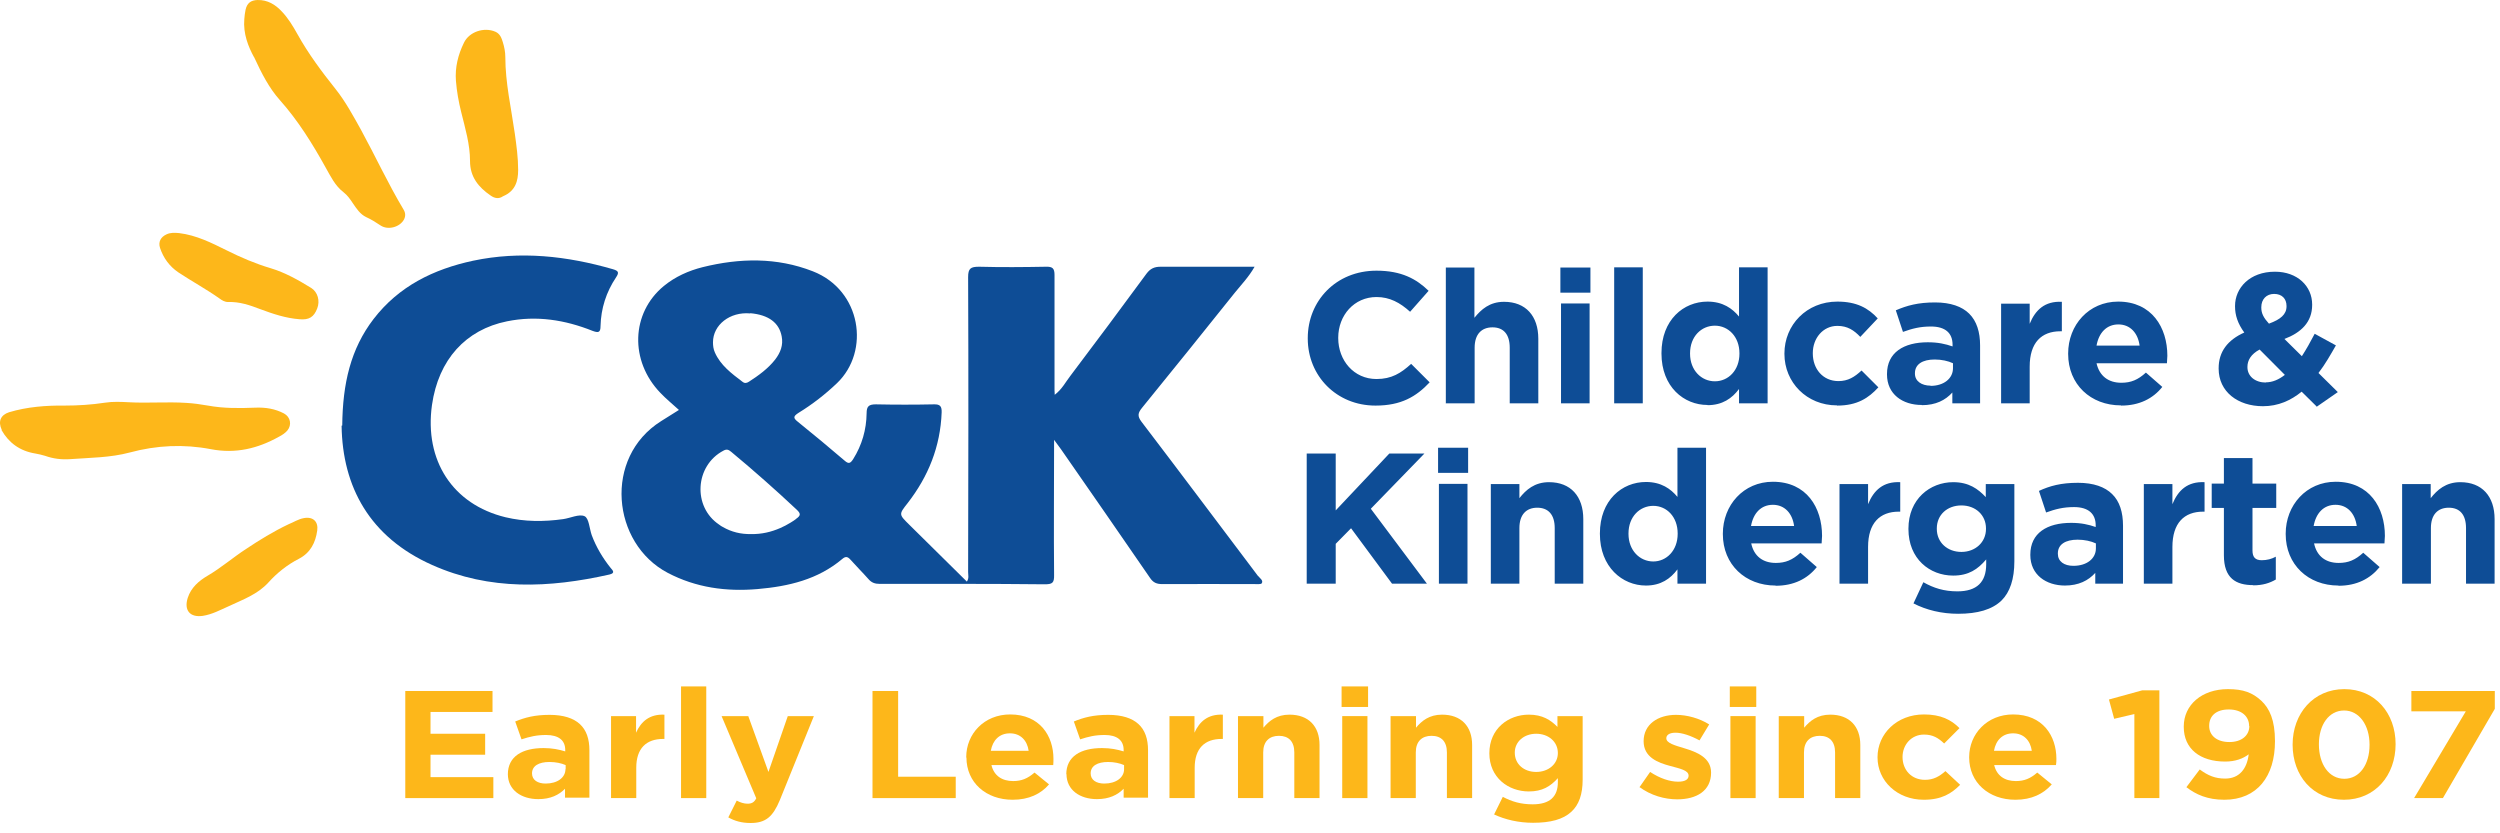 <svg width="192" height="64" viewBox="0 0 192 64" fill="none" xmlns="http://www.w3.org/2000/svg">
<path d="M26.284 32.679C26.316 29.459 26.929 26.797 28.689 24.502C30.626 21.983 33.289 20.676 36.34 20.022C39.971 19.257 43.539 19.655 47.074 20.676C47.509 20.803 47.558 20.931 47.316 21.297C46.557 22.429 46.154 23.689 46.121 25.044C46.121 25.554 45.944 25.57 45.508 25.41C43.393 24.565 41.198 24.215 38.938 24.677C35.775 25.315 33.676 27.61 33.176 31.101C32.579 35.357 34.758 38.737 38.825 39.725C40.294 40.076 41.763 40.076 43.248 39.869C43.813 39.789 44.475 39.454 44.895 39.645C45.233 39.805 45.266 40.586 45.443 41.096C45.782 42.005 46.283 42.85 46.896 43.615C47.057 43.806 47.283 44.013 46.799 44.125C42.199 45.161 37.615 45.368 33.192 43.392C28.398 41.256 26.3 37.398 26.235 32.695" fill="#0E4D96"/>
<path d="M61.101 39.885C60.971 39.98 60.842 40.06 60.713 40.14C60.455 40.299 60.181 40.443 59.922 40.554C59.228 40.857 58.486 41.033 57.679 41.017C56.904 41.033 56.178 40.857 55.516 40.475C55.419 40.427 55.322 40.363 55.241 40.299C53.175 38.928 53.369 35.756 55.564 34.608C55.822 34.465 55.968 34.545 56.161 34.704C57.889 36.139 59.567 37.621 61.197 39.152C61.536 39.47 61.472 39.614 61.133 39.853M57.63 24.055C59.035 24.183 59.842 24.789 60.035 25.841C60.164 26.51 59.938 27.084 59.535 27.61C58.986 28.312 58.26 28.838 57.517 29.316C57.34 29.428 57.194 29.459 57.017 29.316C56.178 28.678 55.338 28.057 54.902 27.068C54.789 26.813 54.757 26.558 54.757 26.287C54.757 24.948 56.065 23.928 57.614 24.071M96.627 44.253C93.641 40.299 90.671 36.33 87.669 32.393C87.33 31.946 87.394 31.707 87.717 31.309C90.106 28.375 92.479 25.426 94.836 22.477C95.336 21.856 95.901 21.282 96.353 20.485C93.867 20.485 91.494 20.485 89.138 20.485C88.653 20.485 88.347 20.628 88.056 21.011C86.119 23.641 84.182 26.255 82.213 28.854C81.842 29.332 81.567 29.89 81.003 30.32C81.003 30.145 80.987 30.065 80.987 29.985C80.987 27.037 80.987 24.071 80.987 21.122C80.987 20.612 80.841 20.469 80.325 20.485C78.614 20.517 76.903 20.532 75.192 20.485C74.546 20.485 74.352 20.612 74.352 21.282C74.385 28.838 74.369 36.378 74.352 43.934C74.352 44.157 74.433 44.412 74.256 44.667C72.754 43.185 71.286 41.734 69.817 40.283C69.026 39.502 69.026 39.502 69.704 38.642C71.302 36.585 72.222 34.29 72.319 31.675C72.335 31.213 72.206 31.038 71.721 31.054C70.237 31.085 68.751 31.085 67.266 31.054C66.718 31.054 66.556 31.213 66.556 31.739C66.54 32.998 66.201 34.178 65.523 35.262C65.313 35.581 65.184 35.66 64.862 35.374C63.683 34.369 62.505 33.381 61.294 32.409C60.907 32.106 60.907 31.978 61.327 31.707C62.392 31.054 63.377 30.288 64.28 29.428C66.847 26.973 66.153 22.286 62.424 20.835C59.648 19.751 56.807 19.815 53.966 20.517C52.885 20.788 51.852 21.25 50.98 21.967C48.462 24.04 48.349 27.722 50.722 30.177C51.158 30.639 51.658 31.038 52.142 31.484C51.658 31.787 51.206 32.074 50.77 32.345C46.331 35.135 46.977 41.734 51.287 43.998C53.45 45.13 55.758 45.448 58.179 45.241C60.568 45.034 62.812 44.508 64.684 42.93C64.942 42.706 65.104 42.754 65.297 42.962C65.749 43.472 66.234 43.95 66.685 44.46C66.927 44.747 67.186 44.843 67.573 44.843C71.77 44.843 76.015 44.827 80.212 44.874C80.825 44.874 80.97 44.779 80.954 44.141C80.922 40.762 80.954 37.382 80.954 33.779C81.212 34.13 81.358 34.337 81.503 34.529C83.779 37.813 86.071 41.096 88.331 44.396C88.573 44.747 88.831 44.858 89.267 44.858C91.624 44.843 93.996 44.858 96.337 44.858C96.53 44.858 96.853 44.89 96.902 44.795C97.047 44.572 96.74 44.396 96.627 44.237" fill="#0E4D96"/>
<path d="M0.135 33.014C-0.171 32.361 0.055 31.866 0.7 31.659C2.088 31.245 3.525 31.133 4.961 31.149C5.994 31.149 7.028 31.085 8.061 30.926C8.674 30.83 9.303 30.862 9.917 30.894C11.37 30.974 12.838 30.846 14.307 30.942C14.872 30.974 15.421 31.053 15.97 31.149C17.18 31.372 18.391 31.356 19.618 31.308C20.376 31.277 21.119 31.388 21.813 31.755C22.313 32.026 22.426 32.632 22.071 33.062C21.893 33.269 21.668 33.413 21.425 33.54C19.795 34.449 18.1 34.863 16.196 34.497C14.114 34.098 12.031 34.194 9.965 34.752C8.48 35.15 6.931 35.15 5.397 35.262C4.719 35.31 4.09 35.23 3.46 35.007C3.218 34.927 2.96 34.879 2.718 34.831C1.523 34.64 0.668 34.002 0.119 33.03" fill="#FDB71A"/>
<path d="M19.505 4.384C19.069 3.587 18.666 2.583 18.763 1.467C18.779 1.228 18.811 0.989 18.859 0.75C18.972 0.24 19.263 0.016 19.779 0.001C20.554 -0.015 21.151 0.351 21.652 0.893C22.136 1.403 22.491 1.993 22.83 2.599C23.669 4.113 24.703 5.5 25.784 6.855C26.543 7.812 27.124 8.896 27.721 9.964C28.835 12.004 29.803 14.108 30.997 16.101C31.143 16.34 31.159 16.595 31.03 16.85C30.707 17.456 29.787 17.695 29.222 17.312C28.867 17.073 28.512 16.85 28.124 16.675C27.656 16.452 27.382 16.021 27.108 15.623C26.898 15.304 26.688 15.001 26.381 14.762C25.735 14.268 25.397 13.55 25.009 12.865C23.992 11.032 22.895 9.262 21.49 7.684C20.667 6.759 20.102 5.66 19.505 4.368" fill="#FDB71A"/>
<path d="M38.616 15.081C38.325 15.288 37.986 15.24 37.68 15.017C36.743 14.379 36.098 13.582 36.098 12.371C36.098 11.079 35.727 9.852 35.42 8.609C35.226 7.827 35.081 7.03 35.016 6.217C34.936 5.181 35.178 4.209 35.63 3.284C36.033 2.439 37.179 2.057 38.051 2.439C38.406 2.599 38.519 2.918 38.616 3.236C38.729 3.603 38.809 3.986 38.809 4.384C38.809 6.361 39.261 8.306 39.536 10.25C39.665 11.175 39.794 12.116 39.794 13.056C39.794 13.901 39.584 14.666 38.648 15.065" fill="#FDB71A"/>
<path d="M12.789 17.998C13.096 17.854 13.419 17.87 13.758 17.902C15.081 18.062 16.243 18.651 17.405 19.225C18.487 19.767 19.601 20.246 20.779 20.596C21.893 20.931 22.91 21.505 23.894 22.111C24.411 22.43 24.588 23.115 24.362 23.689C24.104 24.358 23.733 24.581 23.006 24.518C21.941 24.438 20.956 24.103 19.972 23.737C19.181 23.434 18.39 23.163 17.518 23.195C17.26 23.195 17.05 23.067 16.857 22.924C15.84 22.206 14.726 21.601 13.693 20.915C13.015 20.453 12.547 19.815 12.289 19.034C12.143 18.588 12.337 18.205 12.789 17.998Z" fill="#FDB71A"/>
<path d="M22.184 40.251C22.523 40.124 22.894 39.868 23.346 39.789C24.04 39.661 24.46 40.06 24.363 40.745C24.234 41.67 23.847 42.451 22.959 42.913C22.055 43.376 21.28 43.997 20.618 44.73C19.779 45.655 18.633 46.054 17.552 46.564C16.906 46.851 16.293 47.185 15.582 47.297C14.582 47.441 14.114 46.867 14.42 45.91C14.678 45.129 15.259 44.619 15.937 44.22C16.971 43.615 17.89 42.818 18.891 42.164C19.924 41.479 20.974 40.825 22.184 40.251Z" fill="#FDB71A"/>
<path d="M31.126 53.068V61.294H37.889V59.684H33.063V57.962H37.26V56.352H33.063V54.678H37.825V53.068H31.126Z" fill="#FDB71A"/>
<path d="M39.003 59.476C39.003 58.073 40.133 57.452 41.747 57.452C42.425 57.452 42.925 57.563 43.41 57.707V57.595C43.41 56.862 42.909 56.447 41.941 56.447C41.214 56.447 40.682 56.575 40.052 56.782L39.568 55.411C40.31 55.108 41.053 54.901 42.215 54.901C43.264 54.901 44.039 55.156 44.523 55.602C45.04 56.065 45.266 56.766 45.266 57.611V61.261H43.393V60.576C42.925 61.054 42.28 61.373 41.343 61.373C40.052 61.373 39.003 60.688 39.003 59.444M43.442 59.078V58.759C43.119 58.615 42.683 58.52 42.199 58.52C41.376 58.52 40.859 58.823 40.859 59.396C40.859 59.907 41.295 60.178 41.908 60.178C42.812 60.178 43.426 59.715 43.426 59.078" fill="#FDB71A"/>
<path d="M46.912 54.997H48.849V56.272C49.236 55.411 49.882 54.837 51.028 54.885V56.75H50.931C49.64 56.75 48.865 57.468 48.865 58.966V61.293H46.928V54.997H46.912Z" fill="#FDB71A"/>
<path d="M54.241 52.717H52.304V61.294H54.241V52.717Z" fill="#FDB71A"/>
<path d="M55.934 62.776L56.58 61.485C56.838 61.628 57.145 61.724 57.403 61.724C57.726 61.724 57.92 61.628 58.081 61.309L55.418 54.997H57.468L59.017 59.285L60.502 54.997H62.504L59.889 61.453C59.356 62.728 58.808 63.206 57.645 63.206C56.951 63.206 56.419 63.047 55.934 62.776Z" fill="#FDB71A"/>
<path d="M67.008 53.068V61.294H73.4V59.652H68.977V53.068H67.008Z" fill="#FDB71A"/>
<path d="M74.206 58.185V58.153C74.206 56.352 75.594 54.869 77.58 54.869C79.856 54.869 80.905 56.511 80.905 58.28C80.905 58.424 80.905 58.583 80.888 58.759H76.143C76.337 59.572 76.95 59.986 77.805 59.986C78.451 59.986 78.919 59.795 79.452 59.333L80.566 60.241C79.936 60.974 79.016 61.421 77.773 61.421C75.723 61.421 74.222 60.098 74.222 58.169M79 57.659C78.887 56.862 78.371 56.32 77.563 56.32C76.756 56.32 76.24 56.846 76.095 57.659H79Z" fill="#FDB71A"/>
<path d="M81.89 59.476C81.89 58.073 83.019 57.452 84.634 57.452C85.312 57.452 85.812 57.563 86.296 57.707V57.595C86.296 56.862 85.796 56.447 84.844 56.447C84.101 56.447 83.585 56.575 82.955 56.782L82.471 55.411C83.213 55.108 83.956 54.901 85.118 54.901C86.167 54.901 86.942 55.156 87.426 55.602C87.943 56.065 88.169 56.766 88.169 57.611V61.261H86.296V60.576C85.828 61.054 85.182 61.373 84.246 61.373C82.955 61.373 81.906 60.688 81.906 59.444M86.329 59.078V58.759C86.006 58.615 85.57 58.52 85.102 58.52C84.278 58.52 83.762 58.823 83.762 59.396C83.762 59.907 84.198 60.178 84.811 60.178C85.715 60.178 86.329 59.715 86.329 59.078Z" fill="#FDB71A"/>
<path d="M89.799 54.997H91.736V56.272C92.123 55.411 92.769 54.837 93.915 54.885V56.75H93.818C92.527 56.75 91.752 57.468 91.752 58.966V61.293H89.815V54.997H89.799Z" fill="#FDB71A"/>
<path d="M95.093 54.997H97.03V55.889C97.466 55.363 98.047 54.885 99.032 54.885C100.501 54.885 101.34 55.778 101.34 57.213V61.293H99.403V57.786C99.403 56.942 98.967 56.511 98.225 56.511C97.482 56.511 97.014 56.942 97.014 57.786V61.293H95.077V54.997H95.093Z" fill="#FDB71A"/>
<path d="M103.083 61.294H105.02V54.997H103.083V61.294ZM103.034 54.295H105.068V52.717H103.034V54.295Z" fill="#FDB71A"/>
<path d="M106.812 54.997H108.749V55.889C109.185 55.363 109.766 54.885 110.75 54.885C112.219 54.885 113.059 55.778 113.059 57.213V61.293H111.122V57.786C111.122 56.942 110.686 56.511 109.943 56.511C109.201 56.511 108.733 56.942 108.733 57.786V61.293H106.796V54.997H106.812Z" fill="#FDB71A"/>
<path d="M114.753 62.537L115.415 61.198C116.109 61.564 116.803 61.772 117.707 61.772C119.03 61.772 119.644 61.182 119.644 60.066V59.763C119.063 60.401 118.449 60.783 117.416 60.783C115.835 60.783 114.382 59.715 114.382 57.85C114.382 55.953 115.851 54.885 117.416 54.885C118.466 54.885 119.095 55.3 119.612 55.826V54.997H121.548V59.875C121.548 61.007 121.258 61.819 120.677 62.346C120.047 62.935 119.063 63.19 117.739 63.19C116.642 63.19 115.592 62.951 114.721 62.537M119.644 57.834C119.644 56.958 118.917 56.352 117.981 56.352C117.045 56.352 116.335 56.958 116.335 57.802C116.335 58.695 117.045 59.285 117.981 59.285C118.917 59.285 119.644 58.679 119.644 57.834Z" fill="#FDB71A"/>
<path d="M125.907 60.465L126.73 59.285C127.472 59.779 128.247 60.034 128.877 60.034C129.442 60.034 129.684 59.843 129.684 59.572C129.684 59.157 129.022 59.03 128.263 58.823C127.311 58.568 126.23 58.153 126.23 56.926C126.23 55.618 127.343 54.901 128.715 54.901C129.587 54.901 130.523 55.172 131.266 55.634L130.523 56.862C129.845 56.495 129.183 56.272 128.683 56.272C128.183 56.272 127.973 56.463 127.973 56.702C127.973 57.069 128.618 57.244 129.361 57.468C130.313 57.755 131.411 58.185 131.411 59.333C131.411 60.751 130.281 61.389 128.812 61.389C127.86 61.389 126.795 61.102 125.891 60.433" fill="#FDB71A"/>
<path d="M132.896 61.294H134.833V54.997H132.896V61.294ZM132.848 54.295H134.881V52.717H132.848V54.295Z" fill="#FDB71A"/>
<path d="M136.625 54.997H138.561V55.889C138.997 55.363 139.578 54.885 140.563 54.885C142.032 54.885 142.871 55.778 142.871 57.213V61.293H140.934V57.786C140.934 56.942 140.498 56.511 139.756 56.511C139.013 56.511 138.545 56.942 138.545 57.786V61.293H136.608V54.997H136.625Z" fill="#FDB71A"/>
<path d="M144.194 58.185V58.153C144.194 56.352 145.679 54.869 147.762 54.869C149.037 54.869 149.844 55.268 150.489 55.921L149.311 57.101C148.875 56.686 148.456 56.415 147.762 56.415C146.793 56.415 146.115 57.196 146.115 58.137C146.115 59.125 146.793 59.891 147.842 59.891C148.488 59.891 148.94 59.635 149.408 59.221L150.538 60.273C149.876 60.943 149.117 61.421 147.745 61.421C145.695 61.421 144.194 59.97 144.194 58.169" fill="#FDB71A"/>
<path d="M151.232 58.185V58.153C151.232 56.352 152.621 54.869 154.606 54.869C156.882 54.869 157.931 56.511 157.931 58.28C157.931 58.424 157.931 58.583 157.899 58.759H153.153C153.347 59.572 153.96 59.986 154.816 59.986C155.461 59.986 155.93 59.795 156.462 59.333L157.576 60.241C156.93 60.974 156.026 61.421 154.783 61.421C152.734 61.421 151.232 60.098 151.232 58.169M156.042 57.659C155.929 56.862 155.413 56.32 154.606 56.32C153.799 56.32 153.282 56.846 153.137 57.659H156.042Z" fill="#FDB71A"/>
<path d="M164.516 53.02L161.966 53.722L162.369 55.204L163.919 54.837V61.294H165.84V53.02H164.516Z" fill="#FDB71A"/>
<path d="M167.907 60.465L168.94 59.094C169.585 59.572 170.134 59.795 170.893 59.795C171.99 59.795 172.571 59.03 172.7 57.93C172.265 58.265 171.667 58.488 170.893 58.488C168.956 58.488 167.713 57.5 167.713 55.826V55.794C167.713 54.136 169.101 52.925 171.103 52.925C172.297 52.925 172.991 53.196 173.669 53.817C174.298 54.407 174.718 55.3 174.718 56.91V56.942C174.718 59.604 173.362 61.421 170.828 61.421C169.537 61.421 168.649 61.023 167.907 60.449M172.733 55.762C172.733 55.013 172.152 54.487 171.167 54.487C170.182 54.487 169.666 54.997 169.666 55.73V55.762C169.666 56.479 170.247 56.989 171.216 56.989C172.184 56.989 172.749 56.463 172.749 55.762" fill="#FDB71A"/>
<path d="M176.073 57.213V57.181C176.073 54.806 177.671 52.925 180.044 52.925C182.417 52.925 183.982 54.774 183.982 57.149C183.982 59.556 182.401 61.421 180.012 61.421C177.623 61.421 176.073 59.572 176.073 57.197M181.981 57.213V57.181C181.981 55.698 181.19 54.566 180.028 54.566C178.866 54.566 178.091 55.65 178.091 57.165C178.091 58.695 178.866 59.811 180.044 59.811C181.222 59.811 181.981 58.711 181.981 57.213Z" fill="#FDB71A"/>
<path d="M185.193 53.068V54.63H189.374L185.403 61.294H187.615L191.601 54.439V53.068H185.193Z" fill="#FDB71A"/>
<path d="M184.499 44.827H186.694V40.554C186.694 39.518 187.227 38.992 188.066 38.992C188.906 38.992 189.39 39.518 189.39 40.554V44.827H191.585V39.869C191.585 38.115 190.617 37.031 188.954 37.031C187.84 37.031 187.179 37.621 186.678 38.259V37.175H184.483V44.843L184.499 44.827ZM177.688 40.395C177.865 39.407 178.462 38.769 179.366 38.769C180.27 38.769 180.867 39.423 180.997 40.395H177.688ZM179.592 44.986C180.997 44.986 182.03 44.444 182.756 43.551L181.497 42.451C180.884 43.009 180.351 43.233 179.608 43.233C178.624 43.233 177.93 42.722 177.72 41.734H183.127C183.127 41.543 183.16 41.336 183.16 41.16C183.16 38.992 181.981 36.999 179.382 36.999C177.123 36.999 175.541 38.801 175.541 40.985V41.017C175.541 43.36 177.268 44.97 179.592 44.97M173.039 44.954C173.781 44.954 174.314 44.779 174.782 44.508V42.754C174.459 42.93 174.104 43.025 173.701 43.025C173.2 43.025 172.991 42.786 172.991 42.276V39.008H174.815V37.143H172.991V35.182H170.795V37.143H169.859V39.008H170.795V42.643C170.795 44.412 171.715 44.938 173.055 44.938M164.646 44.827H166.841V42.005C166.841 40.172 167.745 39.295 169.197 39.295H169.31V37.031C168.003 36.968 167.277 37.653 166.841 38.721V37.175H164.646V44.843V44.827ZM159.238 43.456C158.528 43.456 158.044 43.121 158.044 42.531V42.499C158.044 41.814 158.625 41.447 159.561 41.447C160.094 41.447 160.594 41.559 160.965 41.734V42.117C160.965 42.898 160.271 43.456 159.238 43.456ZM158.577 44.97C159.642 44.97 160.384 44.587 160.917 43.998V44.827H163.048V40.379C163.048 39.343 162.789 38.498 162.208 37.94C161.66 37.398 160.788 37.079 159.593 37.079C158.27 37.079 157.431 37.318 156.591 37.701L157.14 39.359C157.85 39.104 158.447 38.944 159.287 38.944C160.384 38.944 160.949 39.455 160.949 40.347V40.475C160.4 40.283 159.836 40.156 159.061 40.156C157.221 40.156 155.929 40.937 155.929 42.595V42.627C155.929 44.141 157.14 44.97 158.593 44.97M150.635 42.388C149.57 42.388 148.747 41.67 148.747 40.618V40.586C148.747 39.534 149.554 38.817 150.635 38.817C151.717 38.817 152.524 39.55 152.524 40.586V40.618C152.524 41.654 151.7 42.388 150.635 42.388ZM150.377 47.138C151.878 47.138 152.992 46.819 153.718 46.118C154.364 45.48 154.703 44.476 154.703 43.105V37.175H152.507V38.179C151.91 37.541 151.2 37.031 150.006 37.031C148.23 37.031 146.568 38.323 146.568 40.602V40.634C146.568 42.914 148.198 44.205 150.006 44.205C151.184 44.205 151.894 43.727 152.54 42.962V43.328C152.54 44.699 151.83 45.416 150.328 45.416C149.295 45.416 148.504 45.161 147.714 44.715L146.955 46.341C147.94 46.851 149.118 47.138 150.393 47.138M141.273 44.827H143.468V42.005C143.468 40.172 144.372 39.295 145.825 39.295H145.938V37.031C144.631 36.968 143.904 37.653 143.468 38.721V37.175H141.273V44.843V44.827ZM134.478 40.395C134.655 39.407 135.253 38.769 136.157 38.769C137.06 38.769 137.658 39.423 137.787 40.395H134.478ZM136.366 44.986C137.771 44.986 138.82 44.444 139.53 43.551L138.271 42.451C137.658 43.009 137.125 43.233 136.382 43.233C135.398 43.233 134.704 42.722 134.494 41.734H139.901C139.901 41.543 139.934 41.336 139.934 41.16C139.934 38.992 138.755 36.999 136.157 36.999C133.897 36.999 132.315 38.801 132.315 40.985V41.017C132.315 43.36 134.042 44.97 136.366 44.97M126.972 43.121C125.939 43.121 125.068 42.276 125.068 41.001V40.969C125.068 39.678 125.939 38.849 126.972 38.849C128.005 38.849 128.845 39.694 128.845 40.969V41.001C128.845 42.276 127.989 43.121 126.972 43.121ZM126.407 44.97C127.553 44.97 128.296 44.444 128.828 43.727V44.827H131.024V34.385H128.828V38.163C128.312 37.541 127.586 37.016 126.407 37.016C124.567 37.016 122.872 38.418 122.872 40.969V41.001C122.872 43.551 124.599 44.97 126.407 44.97ZM114.495 44.827H116.69V40.554C116.69 39.518 117.223 38.992 118.062 38.992C118.902 38.992 119.402 39.518 119.402 40.554V44.827H121.597V39.869C121.597 38.115 120.629 37.031 118.966 37.031C117.852 37.031 117.191 37.621 116.69 38.259V37.175H114.495V44.843V44.827ZM110.508 44.827H112.703V37.159H110.508V44.827ZM110.444 36.314H112.752V34.385H110.444V36.314ZM100.355 44.827H102.583V41.766L103.761 40.57L106.909 44.827H109.588L105.279 39.072L109.395 34.832H106.699L102.583 39.199V34.832H100.355V44.843V44.827Z" fill="#0E4D96"/>
<path d="M161.013 26.542C161.191 25.554 161.788 24.916 162.692 24.916C163.596 24.916 164.193 25.57 164.322 26.542H161.013ZM162.902 31.149C164.306 31.149 165.355 30.607 166.065 29.715L164.806 28.615C164.193 29.173 163.66 29.396 162.918 29.396C161.933 29.396 161.239 28.886 161.013 27.897H166.421C166.421 27.706 166.453 27.499 166.453 27.323C166.453 25.155 165.258 23.163 162.676 23.163C160.416 23.163 158.834 24.964 158.834 27.148V27.18C158.834 29.523 160.561 31.133 162.886 31.133M153.685 30.974H155.88V28.152C155.88 26.319 156.784 25.442 158.237 25.442H158.35V23.179C157.043 23.115 156.316 23.8 155.88 24.869V23.322H153.685V30.99V30.974ZM148.278 29.619C147.568 29.619 147.067 29.268 147.067 28.694V28.663C147.067 27.977 147.648 27.61 148.585 27.61C149.117 27.61 149.618 27.722 149.989 27.897V28.28C149.989 29.061 149.295 29.635 148.262 29.635M147.6 31.117C148.665 31.117 149.408 30.735 149.94 30.145V30.974H152.071V26.526C152.071 25.506 151.813 24.661 151.232 24.087C150.683 23.545 149.811 23.227 148.617 23.227C147.293 23.227 146.454 23.466 145.598 23.832L146.147 25.49C146.857 25.235 147.455 25.076 148.294 25.076C149.392 25.076 149.957 25.57 149.957 26.479V26.606C149.408 26.415 148.843 26.287 148.052 26.287C146.212 26.287 144.921 27.068 144.921 28.726V28.758C144.921 30.273 146.115 31.102 147.584 31.102M141.095 31.149C142.645 31.149 143.516 30.559 144.259 29.747L142.967 28.455C142.435 28.949 141.934 29.268 141.192 29.268C139.997 29.268 139.223 28.328 139.223 27.148V27.116C139.223 25.984 139.997 25.028 141.111 25.028C141.886 25.028 142.386 25.363 142.871 25.873L144.21 24.454C143.484 23.657 142.58 23.163 141.111 23.163C138.738 23.163 137.044 24.964 137.044 27.148V27.18C137.044 29.364 138.755 31.133 141.079 31.133M131.701 29.284C130.668 29.284 129.796 28.439 129.796 27.164V27.132C129.796 25.841 130.668 25.012 131.701 25.012C132.734 25.012 133.589 25.857 133.589 27.132V27.164C133.589 28.439 132.734 29.284 131.701 29.284ZM131.136 31.117C132.282 31.117 133.025 30.591 133.557 29.874V30.974H135.752V20.533H133.557V24.311C133.041 23.689 132.314 23.163 131.136 23.163C129.296 23.163 127.601 24.566 127.601 27.116V27.148C127.601 29.715 129.328 31.102 131.136 31.102M123.969 30.974H126.165V20.533H123.969V30.974ZM119.886 30.974H122.081V23.306H119.886V30.974ZM119.837 22.477H122.145V20.549H119.837V22.477ZM111.056 30.974H113.252V26.702C113.252 25.666 113.784 25.14 114.624 25.14C115.463 25.14 115.947 25.666 115.947 26.702V30.974H118.142V26.016C118.142 24.263 117.174 23.179 115.511 23.179C114.398 23.179 113.752 23.769 113.235 24.406V20.549H111.04V30.99L111.056 30.974ZM105.649 31.149C107.602 31.149 108.764 30.464 109.797 29.364L108.377 27.945C107.586 28.663 106.876 29.109 105.714 29.109C103.97 29.109 102.776 27.674 102.776 25.968V25.937C102.776 24.215 104.003 22.812 105.714 22.812C106.731 22.812 107.522 23.243 108.296 23.944L109.717 22.334C108.781 21.425 107.634 20.788 105.714 20.788C102.598 20.788 100.436 23.115 100.436 25.968V26C100.436 28.87 102.647 31.149 105.633 31.149" fill="#0E4D96"/>
<path d="M174.023 29.38C173.2 29.38 172.603 28.901 172.603 28.2V28.168C172.603 27.674 172.877 27.196 173.539 26.845L175.476 28.79C175.008 29.157 174.524 29.364 174.007 29.364M174.265 24.868C173.846 24.406 173.668 24.071 173.668 23.625V23.593C173.668 22.987 174.056 22.573 174.653 22.573C175.25 22.573 175.605 22.939 175.605 23.497V23.529C175.605 24.151 175.137 24.534 174.265 24.852M177.913 31.245L179.544 30.113L178.059 28.646C178.575 27.977 178.995 27.228 179.398 26.526L177.768 25.634C177.445 26.255 177.122 26.829 176.783 27.355L175.444 26.032C176.703 25.554 177.574 24.757 177.574 23.418V23.386C177.574 21.983 176.445 20.867 174.717 20.867C172.764 20.867 171.651 22.127 171.651 23.497V23.529C171.651 24.215 171.86 24.852 172.361 25.538C171.086 26.112 170.392 27.004 170.392 28.28V28.312C170.392 30.081 171.86 31.197 173.797 31.197C174.976 31.197 175.944 30.751 176.767 30.081L177.946 31.245H177.913Z" fill="#0E4D96"/>
</svg>
